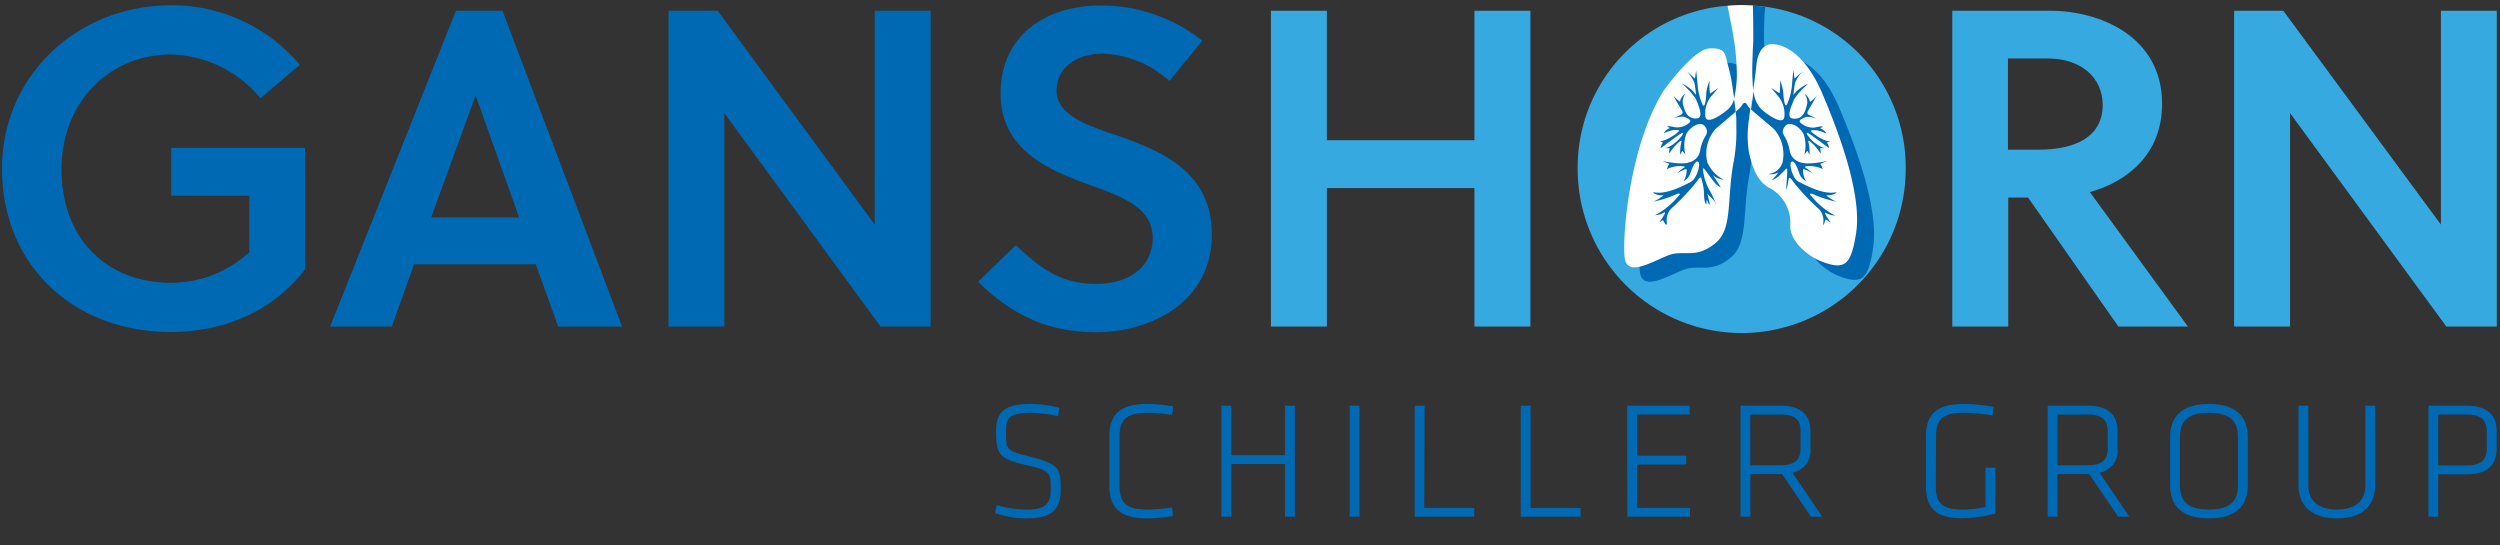 <svg xmlns="http://www.w3.org/2000/svg" id="Ebene_2" data-name="Ebene 2" viewBox="0 0 335.94 73.27"><rect x="0" y="0" width="335.94" height="73.27" fill="#333333" stroke="none"/><defs><style>.cls-1{fill:#36a9e1;}.cls-2{fill:#0069b4;}.cls-3{fill:#fff;}</style></defs><path class="cls-1" d="M234,.71a21.76,21.76,0,0,0-22,22,22,22,0,0,0,44.08,0A21.78,21.78,0,0,0,234,.71Z"></path><path class="cls-2" d="M23,26.3V19.87H41V36.18c-4.3,5.64-10.91,8.43-18.07,8.43C10,44.61.27,35.76.27,22.66.27,10.17,10.4.71,23,.71a22.42,22.42,0,0,1,17.29,8L35,13.2A16.1,16.1,0,0,0,23,7.32c-8.49,0-14.73,6.61-14.73,15.34C8.22,31.94,14.22,38,23,38A15.48,15.48,0,0,0,33.5,33.88V26.3Z"></path><path class="cls-2" d="M61.27,1.44h6.25L83.59,43.88H75l-3-8.36H55.64l-3,8.36H44.36ZM57.94,29.21H69.76L63.94,12.9h-.06Z"></path><path class="cls-2" d="M118.33,43.88l-21-28.68V43.88H89.83V1.44h6.61l21.1,28.74V1.44h7.52V43.88Z"></path><path class="cls-2" d="M148.28,7.2c-3.51,0-6.3,1.76-6.3,5s4.18,4.67,7.58,5.82c6.24,2.12,13.28,4.91,13.28,13.46,0,9.34-8.49,13.16-15.53,13.16-6.42,0-11.27-2.24-15.88-6.79l5.09-4.91c3.7,3.58,6.49,5.21,10.86,5.21,3.75,0,7.51-1.82,7.51-6.24,0-4.07-4.3-5.58-8.73-7.16-5.7-2.06-11.7-4.85-11.7-12.19,0-8.06,6.43-11.82,13.4-11.82a21.84,21.84,0,0,1,13.7,4.73l-4.42,5.4A14.26,14.26,0,0,0,148.28,7.2Z"></path><path class="cls-1" d="M198.13,43.88V25.27H178.3V43.88h-7.52V1.44h7.52v17.4h19.83V1.44h7.52V43.88Z"></path><path class="cls-1" d="M275.44,1.44c6.73,0,15.09,3.45,15.09,12.49,0,6.85-4.73,10.49-9.7,11.88L294,43.88h-9.34L272.52,26.54h-2.66V43.88h-7.52V1.44ZM274,20.11c4.91,0,8.55-1.75,8.55-6,0-3.76-3-6.25-7.34-6.25h-5.39V20.11Z"></path><path class="cls-1" d="M328.73,43.88l-21-28.68V43.88h-7.52V1.44h6.61L328,30.18V1.44h7.51V43.88Z"></path><path class="cls-2" d="M251.71,33.28c.61-4.1-1.07-10.61-4.59-18.87-2.77-6.48-6.3-6.56-6.3-6.56s-2.22-.67-2.52,2.91c-.08,1-.26,2.17-.44,3.35,0,.24-.12.76-.22,1.44a2.16,2.16,0,0,1-.62-1.36c0-1.83.75-3.55.06-8A40.45,40.45,0,0,1,237.2.94a23.16,23.16,0,0,0-2.78-.22c.08.87.2,2-.24,2a36.68,36.68,0,0,1,.49,9.77v0h0c-.14-.7-.28-1.27-.38-1.62-.46-1.65-.29-2.51-2.51-2.42s-6.22,5.75-6.22,5.75c-4.43,7.12-5.53,19.12-5.2,22.3s4.78-.17,6.65-.46,3.27.49,5.6-1.46,1.51-6.05,2.46-11.07A22.15,22.15,0,0,0,235.4,19v0c0-.28,0-1.06,0-1.08h0c0-.29-.05-.61-.09-.94a8.8,8.8,0,0,1,1.07-.75l1.13.61c0,.26-.07.52-.11.8h0c0,.05,0,.34-.05.44s0,0,0,.05a14.1,14.1,0,0,0,0,4.21c.31,1.45,4.53,5.77,3,5a5.27,5.27,0,0,1,2.56,4.85c-.13,2.07,2.31,4.35,4.84,5.14S251.09,37.38,251.71,33.28Zm-15.88-18.6c-.09-.7-.86-.79-1-1.24C235.23,14,236.09,14.16,235.83,14.68Z"></path><path class="cls-3" d="M233.32,17v0c0-.28,0-1,0-1.08h0c-.1-1.44-.38-3.36-.55-4.47,0,0-.09-.64-.15-.9h0c-.14-.71-.28-1.28-.38-1.63-.46-1.65-.29-2.51-2.51-2.42s-6.22,5.75-6.22,5.75c-4.43,7.12-5.53,19.12-5.2,22.31s4.78-.18,6.65-.47,3.27.49,5.6-1.46S232,26.56,233,21.54A22.1,22.1,0,0,0,233.32,17Z"></path><path class="cls-3" d="M244.86,12.53c-2.77-6.48-6.3-6.56-6.3-6.56S236.34,5.3,236,8.88c-.09,1-.26,2.17-.44,3.34-.08.46-.29,1.79-.5,3.46h0c0,.05,0,.34-.06.44s0,0,0,.05a14.41,14.41,0,0,0,0,4.21c.62,2.93,1.55,4.29,3,5a5.26,5.26,0,0,1,2.57,4.85c-.14,2.07,2.3,4.35,4.84,5.14s3.35.11,4-4S248.38,20.79,244.86,12.53Z"></path><path class="cls-3" d="M232.14.79c.32,1.57.71,3.47.83,4.36a31.7,31.7,0,0,1,.42,5.32,18.09,18.09,0,0,1-.38,2.87c.06.47.16,1.2.2,1.69a6,6,0,0,0,.74-.7c.27-.37.27-.47.49-.5s.22.13.49.5a2.09,2.09,0,0,0,.31.32l.07-.54.16-1.07.13-.85c-.07-.59-.09-1.19-.12-1.72-.08-1.46.12-5,.12-5,0-.85,0-2.87-.06-4.73-.52,0-1-.06-1.58-.06S232.74.74,232.14.79Z"></path><path class="cls-2" d="M235.08,14.49s.1.1.16.16S235.12,14.54,235.08,14.49Z"></path><path class="cls-2" d="M244.13,26.3a14.82,14.82,0,0,0,2.64.8,5.55,5.55,0,0,1-1.38-.85c1.28,0,1.38-.44,1.38-.44-1.72.45-4.24-1-5.05-1.37s-1.37-2.41-1-2.69.78.7,1.05,1.51a1.81,1.81,0,0,0,.93,1.08c-.42-.61-.51-1.6-.34-1.63a5.64,5.64,0,0,1,1.23.6,6.38,6.38,0,0,0-.83-.69c-.25-.13-.45-.32.51-.3a3.9,3.9,0,0,1,1.65.4,1.66,1.66,0,0,0-.32-.69l.93-.4s-2.55.59-3.61.18a1.92,1.92,0,0,1-1.43-1.61,6.29,6.29,0,0,0-.52-1.57c-.24-.51-.71-.86-.12-1.65s2,0,2.51,1.05a4.8,4.8,0,0,1,.1,2.77,4.62,4.62,0,0,1,.42-.54l.28.54a5.85,5.85,0,0,0-.16-1.72c0-.38.22-.08.66.31a7.07,7.07,0,0,1,1,1.26,2.68,2.68,0,0,0-.08-.74h.59a3.55,3.55,0,0,1-.69-.29,5,5,0,0,1-1.62-1.5c-.22-.48.05-.33,1,.37s1.92,1.42,1.92,1.42a1.51,1.51,0,0,0-.3-.77L246,19s-.48.1-1.54-.53-1.14-.91-1.14-.91c1.09-.33,2.36.68,2,.22a1.73,1.73,0,0,0-.76-.55s1-.37-.25-.19a2.42,2.42,0,0,1-2.24-.44c-.58-.43.06-.64.5-.84s1.59.19,1.59.19-.76-.34-1.13-.54,0-.63.33-1.2.8-1.41.8-1.41a3.35,3.35,0,0,1-.94.89,1.67,1.67,0,0,0-.77-1.1,1.72,1.72,0,0,1,.29,1.74c-.3,1.23-.86,1.71-1.84,1.6s-.06-1.94.19-2.6a10.06,10.06,0,0,1,1.89-2.07A4.58,4.58,0,0,0,241,12.75a11.42,11.42,0,0,1,.24-1.69,5.7,5.7,0,0,1,1-1.5l-1.1,1L241,9.4s-.14,1.16-.2,2a7.87,7.87,0,0,1-.66,2.6c-.32.62-.47-.83-.51-1.55a5.64,5.64,0,0,0-.45-1.67,7.42,7.42,0,0,1-.05,1.75L238,11.81,239,13a3.74,3.74,0,0,1,.78,2.67c-.11,1.14-1.84.07-3-.9a3.72,3.72,0,0,1-1.12-2.53l-.13.85-.16,1.07-.07.54c.71.66,2.38,2,3.11,2.68a5.09,5.09,0,0,1,1.11,4.47,2.24,2.24,0,0,1-1.92,1.54,2.06,2.06,0,0,0,1.39-.23,8.87,8.87,0,0,1-.91,1.05,2.71,2.71,0,0,0,1.16-.76c.71-.66.7-.79.87-.79s-.18,3.22-.06,2.79a6.78,6.78,0,0,0,.29-1.33c.05-.32.21-.34.68.37a30.16,30.16,0,0,0,3.13,3.36,2.25,2.25,0,0,1,.85,2.14c0,.64.2-.23.29-.43s.85.56.65.26-1.08-1.5-.51-1.18l.1.05a2.78,2.78,0,0,0,1.07.28,10,10,0,0,1-3.12-2.54C243,26,243.18,25.84,244.13,26.3Z"></path><path class="cls-2" d="M229.42,21.8a5,5,0,0,1,1.11-4.47c.69-.62,2.23-1.88,3-2.58l-.32.28c0-.49-.14-1.22-.2-1.69h0a2.83,2.83,0,0,1-.85,1.38c-1.17,1-2.9,2-3,.9a3.7,3.7,0,0,1,.77-2.67l1-1.14-1.14.77a6.87,6.87,0,0,1-.05-1.75,5.53,5.53,0,0,0-.46,1.67c0,.72-.18,2.17-.5,1.55a7.87,7.87,0,0,1-.66-2.6c-.07-.89-.2-2-.2-2l-.16,1.12-1.09-1a5.7,5.7,0,0,1,1,1.5,13,13,0,0,1,.24,1.69A4.67,4.67,0,0,0,226,11.23a10.36,10.36,0,0,1,1.89,2.07c.25.66,1.11,2.48.18,2.6s-1.53-.37-1.84-1.6a1.72,1.72,0,0,1,.29-1.74,1.67,1.67,0,0,0-.77,1.1,3.38,3.38,0,0,1-.93-.89s.45.84.79,1.41.71,1,.34,1.2-1.13.54-1.13.54,1.15-.39,1.58-.19,1.08.41.51.84a2.42,2.42,0,0,1-2.24.44c-1.22-.18-.26.19-.26.19a1.68,1.68,0,0,0-.75.55c-.39.46.87-.55,2-.22,0,0-.09.29-1.15.91s-1.53.53-1.53.53l.49.17a1.57,1.57,0,0,0-.31.77s.95-.71,1.93-1.42,1.24-.85,1-.37a5.08,5.08,0,0,1-1.61,1.5,3.48,3.48,0,0,1-.7.29h.59a2.68,2.68,0,0,0-.08.74,7.32,7.32,0,0,1,1-1.26c.44-.39.69-.69.65-.31a5.85,5.85,0,0,0-.16,1.72l.28-.54a3.37,3.37,0,0,1,.42.54,4.84,4.84,0,0,1,.11-2.77c.53-1,1.92-1.84,2.51-1.05s.11,1.14-.12,1.65a5.57,5.57,0,0,0-.52,1.57A1.93,1.93,0,0,1,227,21.81c-1.06.41-3.6-.18-3.6-.18l.92.4a1.8,1.8,0,0,0-.32.69,3.92,3.92,0,0,1,1.66-.4c1,0,.75.17.5.3a6.85,6.85,0,0,0-.82.69,5.64,5.64,0,0,1,1.23-.6c.16,0,.08,1-.34,1.63a1.78,1.78,0,0,0,.92-1.08c.27-.81.71-1.8,1.06-1.51s-.21,2.29-1,2.69-3.34,1.82-5.06,1.37c0,0,.1.45,1.39.44a5.49,5.49,0,0,1-1.39.85,14.84,14.84,0,0,0,2.65-.8c.94-.46,1.13-.32.71.08a10,10,0,0,1-3.12,2.54,2.78,2.78,0,0,0,1.07-.28l.09-.05c.57-.32-.3.87-.5,1.18s.38-.32.47-.12.45.93.47.29a2.24,2.24,0,0,1,.84-2.14,31.36,31.36,0,0,0,3.14-3.36c.47-.71.62-.69.67-.37a7.31,7.31,0,0,1,.34,1.94c0,1.23.34,1.68.33,1.28,0-1,.27.29.41.19s-.46-1.72-.2-1.37.82.73,1,1.21,0-.3-.69-1.56a7,7,0,0,1-1-3.15c.17,0,.28.22.87,1s.93,1.31,1.54,1.57c0,0-.64-1.05-1.07-1.64a2.7,2.7,0,0,0,1.45.61A4.83,4.83,0,0,1,229.42,21.8Z"></path><path class="cls-2" d="M137.91,69.66a12.59,12.59,0,0,1-4.21-.72l.24-1.08a13.92,13.92,0,0,0,4,.61c2.55,0,3.25-.76,3.25-2.67,0-2.31,0-2.55-3.34-3.32-3.61-.82-4-1.47-4-4.48,0-2.44.9-3.72,4.64-3.72a15.53,15.53,0,0,1,3.86.52l-.16,1.12a17.69,17.69,0,0,0-3.65-.45c-3,0-3.36.72-3.36,2.58,0,2.42.06,2.53,3.2,3.31,3.92,1,4.15,1.55,4.15,4.37C142.53,68.18,141.7,69.66,137.91,69.66Z"></path><path class="cls-2" d="M150.44,65.31c0,2.33,1,3.16,3.74,3.16a21.19,21.19,0,0,0,3.32-.29l.15,1.14a19.26,19.26,0,0,1-3.58.34c-3.61,0-5-1.55-5-4.33V58.61c0-2.78,1.35-4.33,5-4.33a19.26,19.26,0,0,1,3.58.34l-.15,1.14a21.19,21.19,0,0,0-3.32-.29c-2.71,0-3.74.83-3.74,3.16Z"></path><path class="cls-2" d="M172.67,69.43V62.35h-7.22v7.08h-1.32V54.51h1.32v6.65h7.22V54.51H174V69.43Z"></path><path class="cls-2" d="M182.68,69.43h-1.32V54.51h1.32Z"></path><path class="cls-2" d="M191.38,68.25h6.72v1.18h-8V54.51h1.33Z"></path><path class="cls-2" d="M205.67,68.25h6.73v1.18h-8.05V54.51h1.32Z"></path><path class="cls-2" d="M218.65,54.51h8.4v1.18H220v5.54h6.59v1.19H220v5.83h7.1v1.18h-8.42Z"></path><path class="cls-2" d="M239.47,63.7h-4.26v5.73h-1.33V54.51h5.29c3,0,4.11,1.36,4.11,3.45v2.28a3,3,0,0,1-2.42,3.28l4,5.91h-1.51Zm-.27-8h-4v6.82h4c1.88,0,2.75-.63,2.75-2.27V58C242,56.32,241.08,55.69,239.2,55.69Z"></path><path class="cls-2" d="M260.12,65.29c0,2.19.74,3.18,3.55,3.18a14.49,14.49,0,0,0,3.13-.34V62.84h1.33V69a17.47,17.47,0,0,1-4.55.63c-3.64,0-4.78-1.57-4.78-4.35V58.63c0-2.8,1.32-4.35,5-4.35a22.36,22.36,0,0,1,4.1.4l-.14,1.15a25.88,25.88,0,0,0-3.94-.36c-2.78,0-3.66.9-3.66,3.18Z"></path><path class="cls-2" d="M280.74,63.7h-4.26v5.73h-1.32V54.51h5.29c3,0,4.1,1.36,4.1,3.45v2.28a3,3,0,0,1-2.42,3.28l4,5.91h-1.5Zm-.27-8h-4v6.82h4c1.89,0,2.76-.63,2.76-2.27V58C283.23,56.32,282.36,55.69,280.47,55.69Z"></path><path class="cls-2" d="M296.83,69.66c-3.83,0-5.22-1.89-5.22-4.44v-6.5c0-2.56,1.39-4.44,5.22-4.44s5.22,1.88,5.22,4.44v6.5C302.05,67.77,300.66,69.66,296.83,69.66Zm3.9-4.48V58.76c0-2.13-1-3.29-3.9-3.29s-3.9,1.16-3.9,3.29v6.42c0,2.12,1,3.29,3.9,3.29S300.73,67.3,300.73,65.18Z"></path><path class="cls-2" d="M319.17,54.51V65.2c0,2.53-1.52,4.46-5.15,4.46s-5.16-1.93-5.16-4.46V54.51h1.32V65.2c0,2.08,1.33,3.27,3.84,3.27s3.83-1.19,3.83-3.27V54.51Z"></path><path class="cls-2" d="M326.32,54.51h5.06c3,0,4.11,1.36,4.11,3.45v2.33c0,2.08-1.1,3.45-4.11,3.45h-3.74v5.69h-1.32Zm5.09,1.18h-3.77v6.86h3.77c1.88,0,2.75-.63,2.75-2.26V58C334.16,56.32,333.29,55.69,331.41,55.69Z"></path></svg>